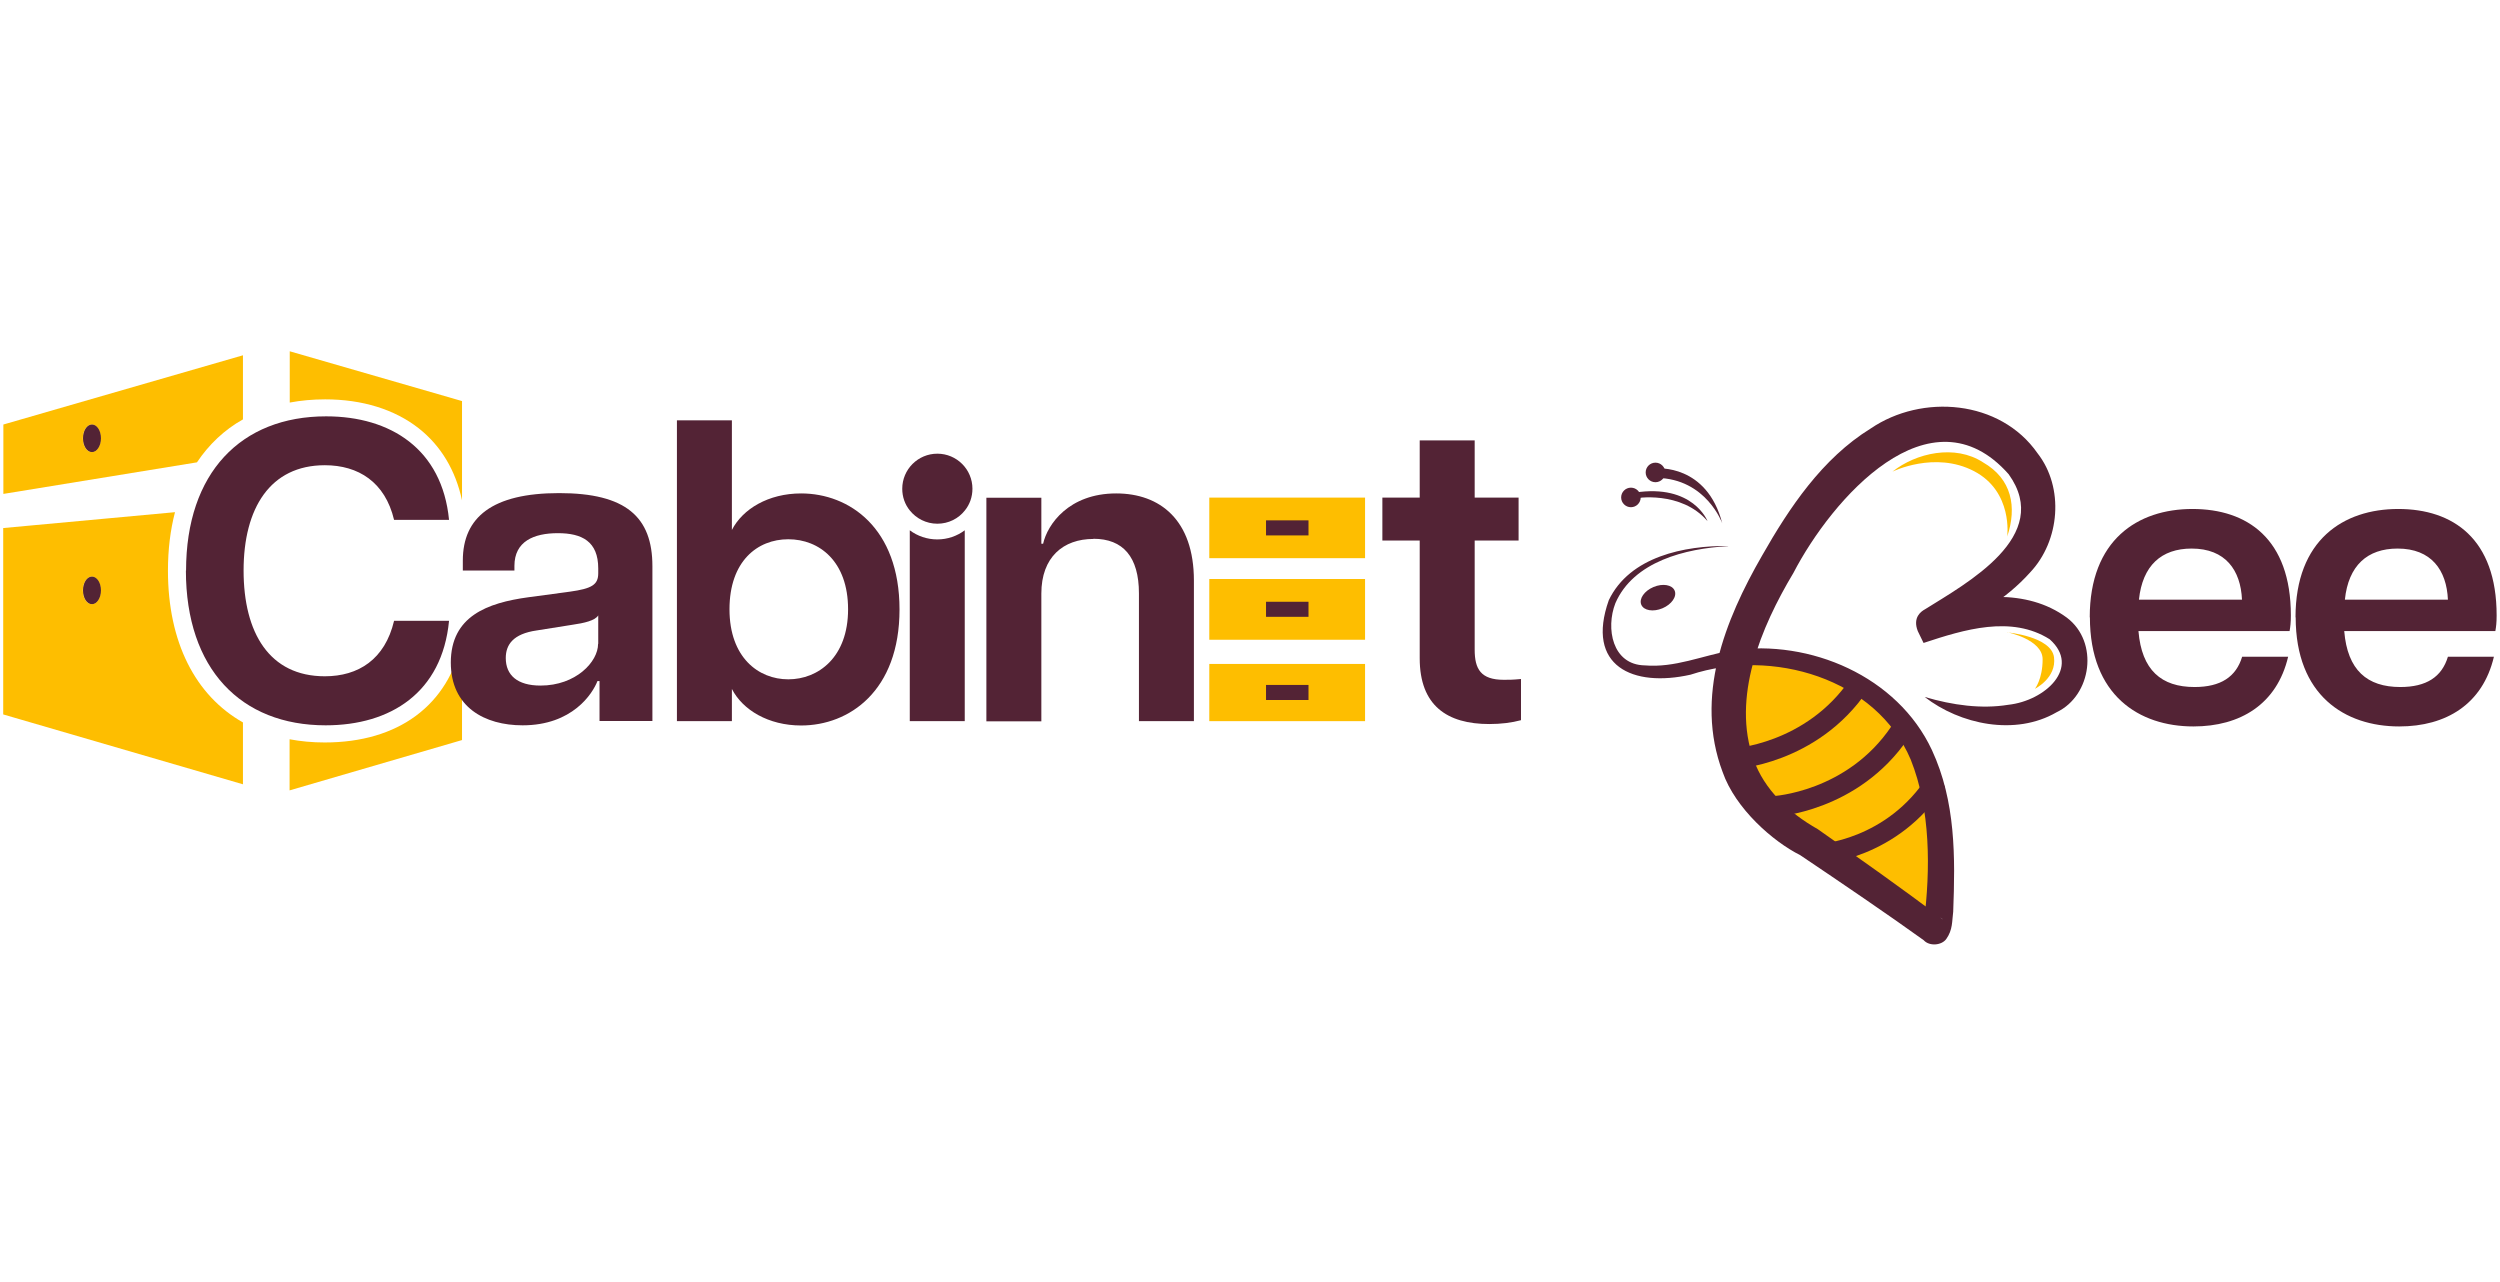 <?xml version="1.0" encoding="UTF-8"?>
<svg xmlns="http://www.w3.org/2000/svg" id="katman_1" data-name="katman 1" version="1.1" viewBox="0 0 156 80">
  <defs>
    <style>
      .cls-1 {
        fill: #532335;
      }

      .cls-1, .cls-2 {
        stroke-width: 0px;
      }

      .cls-3 {
        stroke-width: 1.29px;
      }

      .cls-3, .cls-4 {
        fill: none;
        stroke: #532335;
        stroke-miterlimit: 10;
      }

      .cls-4 {
        stroke-width: 1.24px;
      }

      .cls-2 {
        fill: #febe00;
      }
    </style>
  </defs>
  <path class="cls-1" d="M45.67,42.99v2.01h-3.43v-18.77h3.43v6.84c.67-1.31,2.28-2.28,4.32-2.28,3,0,6.14,2.15,6.14,7.24s-3.14,7.24-6.14,7.24c-2.04,0-3.65-.97-4.32-2.28ZM52.92,38.02c0-3-1.8-4.37-3.73-4.37s-3.67,1.37-3.67,4.37,1.8,4.37,3.67,4.37,3.73-1.37,3.73-4.37Z"></path>
  <path class="cls-1" d="M58.49,33.66c-.64,0-1.24-.21-1.72-.57v11.91h3.43v-11.91c-.48.36-1.07.57-1.72.57Z"></path>
  <path class="cls-1" d="M68.23,33.63c-1.88,0-3.25,1.13-3.25,3.41v7.97h-3.43v-13.95h3.43v2.87h.11c.27-1.21,1.61-3.14,4.56-3.14,2.74,0,4.85,1.66,4.85,5.44v8.77h-3.43v-7.97c0-2.28-.99-3.41-2.84-3.41Z"></path>
  <path class="cls-1" d="M88.59,41.08v-7.35h-2.33v-2.68h2.33v-3.57h3.43v3.57h2.74v2.68h-2.74v6.81c0,1.21.38,1.88,1.82,1.88.32,0,.56,0,1.07-.05v2.57c-.59.16-1.26.24-1.98.24-2.63,0-4.34-1.15-4.34-4.1Z"></path>
  <g>
    <rect class="cls-2" x="75.46" y="41.43" width="9.72" height="3.57"></rect>
    <rect class="cls-2" x="75.46" y="36.13" width="9.72" height="3.79"></rect>
    <rect class="cls-2" x="75.46" y="31.05" width="9.72" height="3.78"></rect>
    <rect class="cls-1" x="79" y="32.47" width="2.65" height=".94"></rect>
    <rect class="cls-1" x="79" y="37.55" width="2.65" height=".94"></rect>
    <rect class="cls-1" x="79" y="42.74" width="2.65" height=".94"></rect>
  </g>
  <g>
    <g>
      <path class="cls-2" d="M.21,26.49v4.33l12.08-1.97c.75-1.12,1.71-2.03,2.87-2.68v-4L.21,26.49ZM5.73,28.21c-.31,0-.56-.38-.56-.86s.25-.86.56-.86.56.38.56.86-.25.86-.56.86Z"></path>
      <path class="cls-2" d="M6.3,27.35c0,.47-.25.86-.56.86s-.56-.38-.56-.86.25-.86.56-.86.56.38.56.86Z"></path>
      <path class="cls-2" d="M28.83,25.04v6.18c-.4-1.87-1.32-3.41-2.71-4.5-1.51-1.18-3.52-1.8-5.83-1.8-.78,0-1.52.07-2.21.2v-3.2l10.76,3.11Z"></path>
      <path class="cls-2" d="M28.83,39.99v6.19l-10.76,3.14v-3.19c.69.13,1.42.2,2.19.2,4.61,0,7.73-2.34,8.57-6.33Z"></path>
      <path class="cls-2" d="M10.48,35.61c0-1.32.15-2.54.44-3.65l-10.72.99v11.63l14.96,4.36v-3.86c-2.97-1.68-4.68-5.01-4.68-9.47ZM5.73,37.7c-.31,0-.56-.38-.56-.86s.25-.86.56-.86.56.38.56.86-.25.86-.56.86Z"></path>
      <path class="cls-2" d="M6.3,36.84c0,.47-.25.86-.56.86s-.56-.38-.56-.86.25-.86.56-.86.56.38.56.86Z"></path>
    </g>
    <path class="cls-1" d="M6.3,36.84c0,.47-.25.86-.56.86s-.56-.38-.56-.86.25-.86.56-.86.56.38.56.86Z"></path>
    <path class="cls-1" d="M6.3,27.35c0,.47-.25.86-.56.86s-.56-.38-.56-.86.25-.86.56-.86.56.38.56.86Z"></path>
  </g>
  <g>
    <path class="cls-1" d="M130.4,38.52c0-4.83,2.99-6.76,6.41-6.76s6.14,1.86,6.14,6.64c0,.45-.03.7-.08.98h-9.43c.2,2.44,1.43,3.49,3.5,3.49,1.63,0,2.59-.63,2.97-1.89h2.87c-.7,2.97-2.99,4.35-5.91,4.35-3.39,0-6.46-1.94-6.46-6.81ZM139.9,37.42c-.08-1.84-1.03-3.19-3.14-3.19-1.89,0-3.07,1.06-3.29,3.19h6.44Z"></path>
    <path class="cls-1" d="M143.24,38.52c0-4.83,2.99-6.76,6.41-6.76s6.14,1.86,6.14,6.64c0,.45-.03.7-.08.98h-9.43c.2,2.44,1.43,3.49,3.5,3.49,1.63,0,2.59-.63,2.97-1.89h2.87c-.7,2.97-2.99,4.35-5.91,4.35-3.39,0-6.46-1.94-6.46-6.81ZM152.75,37.42c-.08-1.84-1.03-3.19-3.14-3.19-1.89,0-3.07,1.06-3.29,3.19h6.44Z"></path>
  </g>
  <path class="cls-1" d="M60.68,30.5c0,.51-.17.98-.47,1.35-.4.51-1.02.83-1.72.83s-1.32-.33-1.72-.83c-.3-.37-.47-.84-.47-1.35,0-1.21.98-2.19,2.19-2.19s2.19.98,2.19,2.19Z"></path>
  <polygon class="cls-2" points="108.14 44.65 108.89 41 112.94 41.65 118.07 43.71 120.84 49.74 120.84 57.25 118.48 56.47 109.96 50.71 107.99 46.13 108.14 44.65"></polygon>
  <path class="cls-3" d="M108.14,47.35s4.91-.25,7.87-4.64"></path>
  <path class="cls-3" d="M110.69,50.32s4.91-.25,7.87-4.64"></path>
  <path class="cls-4" d="M113.54,53.29s4.55-.24,7.3-4.57"></path>
  <g>
    <ellipse class="cls-1" cx="103.46" cy="37.3" rx="1.13" ry=".72" transform="translate(-6.36 43.25) rotate(-22.93)"></ellipse>
    <circle class="cls-1" cx="101.77" cy="31.04" r=".61"></circle>
    <circle class="cls-1" cx="103.3" cy="29.48" r=".61"></circle>
    <path class="cls-1" d="M102,31.12c.03-.05,2.91-.52,4.55,1.4,0,0-.9-2.35-4.55-1.78v.38Z"></path>
    <path class="cls-1" d="M107.47,32.66s-.99-2.79-4.09-2.84v-.59s3.13-.29,4.09,3.43Z"></path>
    <path class="cls-1" d="M107.82,34.08c-2.64.15-5.89.95-7.02,3.56-.61,1.56-.2,3.84,1.83,3.88,1.88.16,3.56-.6,5.44-.94,4.88-.7,10.33,1.62,12.48,6.22,1.49,3.21,1.46,6.68,1.33,10.09-.08.6-.02,1.12-.43,1.7-.29.41-1.06.47-1.41.08-2.15-1.55-5.21-3.63-7.71-5.31-1.68-.84-4.04-2.89-4.84-5.19-1.76-4.69.14-9.47,2.47-13.51,1.69-2.97,3.74-6.05,6.77-7.92,3.2-2.18,8.08-1.8,10.41,1.54,1.68,2.15,1.4,5.47-.46,7.44-1.53,1.71-3.38,2.7-5.27,3.83-.11.07-.26.15-.37.21-.02,0-.03.02,0,0,.17-.11.7-.45.37-1.29,0,0-1.13-.49-1.13-.49,2.74-.84,6.15-1.31,8.69.56,2.02,1.52,1.55,4.86-.63,5.9-2.59,1.51-6.04.76-8.24-.95,1.76.52,3.55.76,5.21.49,2.32-.25,4.56-2.34,2.59-4.09-2.39-1.51-5.33-.61-7.87.23,0,0-.36-.74-.36-.74-.34-.87.23-1.24.45-1.36,2.58-1.62,8.01-4.55,5.22-8.43-4.89-5.53-11.05,1.57-13.43,6.16-2.03,3.39-3.87,7.78-2.48,11.66.66,1.85,2.19,3.31,4,4.33,2.62,1.85,5.24,3.67,7.81,5.64-.32-.35-1.04-.2-1.19.19.42-3.33.42-7.07-.82-10.17-2.15-5.09-8.66-6.97-13.74-5.3-3.6.81-6.56-.53-5.1-4.65,1.31-2.73,4.74-3.41,7.46-3.38h0Z"></path>
  </g>
  <path class="cls-2" d="M118.09,29.43c1.47-1.17,3.9-1.72,5.65-.58,1.8,1.03,2.13,2.78,1.51,4.63,0,0,.38-2.8-2.07-4.08s-5.09.03-5.09.03Z"></path>
  <path class="cls-2" d="M125.25,39.46s2.75.25,2.92,1.55-1.19,1.97-1.19,1.97c0,0,.48-.6.48-1.84s-2.21-1.69-2.21-1.69Z"></path>
  <path class="cls-1" d="M11.61,35.61c0-6.11,3.43-9.63,8.74-9.63,4.02,0,7.24,2.04,7.67,6.46h-3.43c-.56-2.36-2.23-3.41-4.32-3.41-3.41,0-5.07,2.68-5.07,6.57s1.61,6.6,5.07,6.6c2.09,0,3.75-1.05,4.32-3.46h3.43c-.43,4.48-3.65,6.52-7.7,6.52-5.28,0-8.72-3.51-8.72-9.66Z"></path>
  <path class="cls-1" d="M28.13,41.35c0-2.9,2.28-3.73,4.83-4.08l2.6-.35c1.37-.19,1.77-.43,1.77-1.15v-.3c0-1.69-1.02-2.2-2.52-2.2s-2.71.51-2.71,2.04v.29h-3.22v-.62c0-2.71,1.85-4.21,6.01-4.21s5.82,1.48,5.82,4.56v9.66h-3.3v-2.49h-.13c-.3.78-1.56,2.76-4.67,2.76-2.36,0-4.48-1.13-4.48-3.92ZM37.33,40.17v-1.77c-.19.32-.86.48-1.64.59l-2.2.35c-1.47.21-1.93.89-1.93,1.72,0,1.07.72,1.72,2.17,1.72,2.2,0,3.59-1.48,3.59-2.6Z"></path>
</svg>
